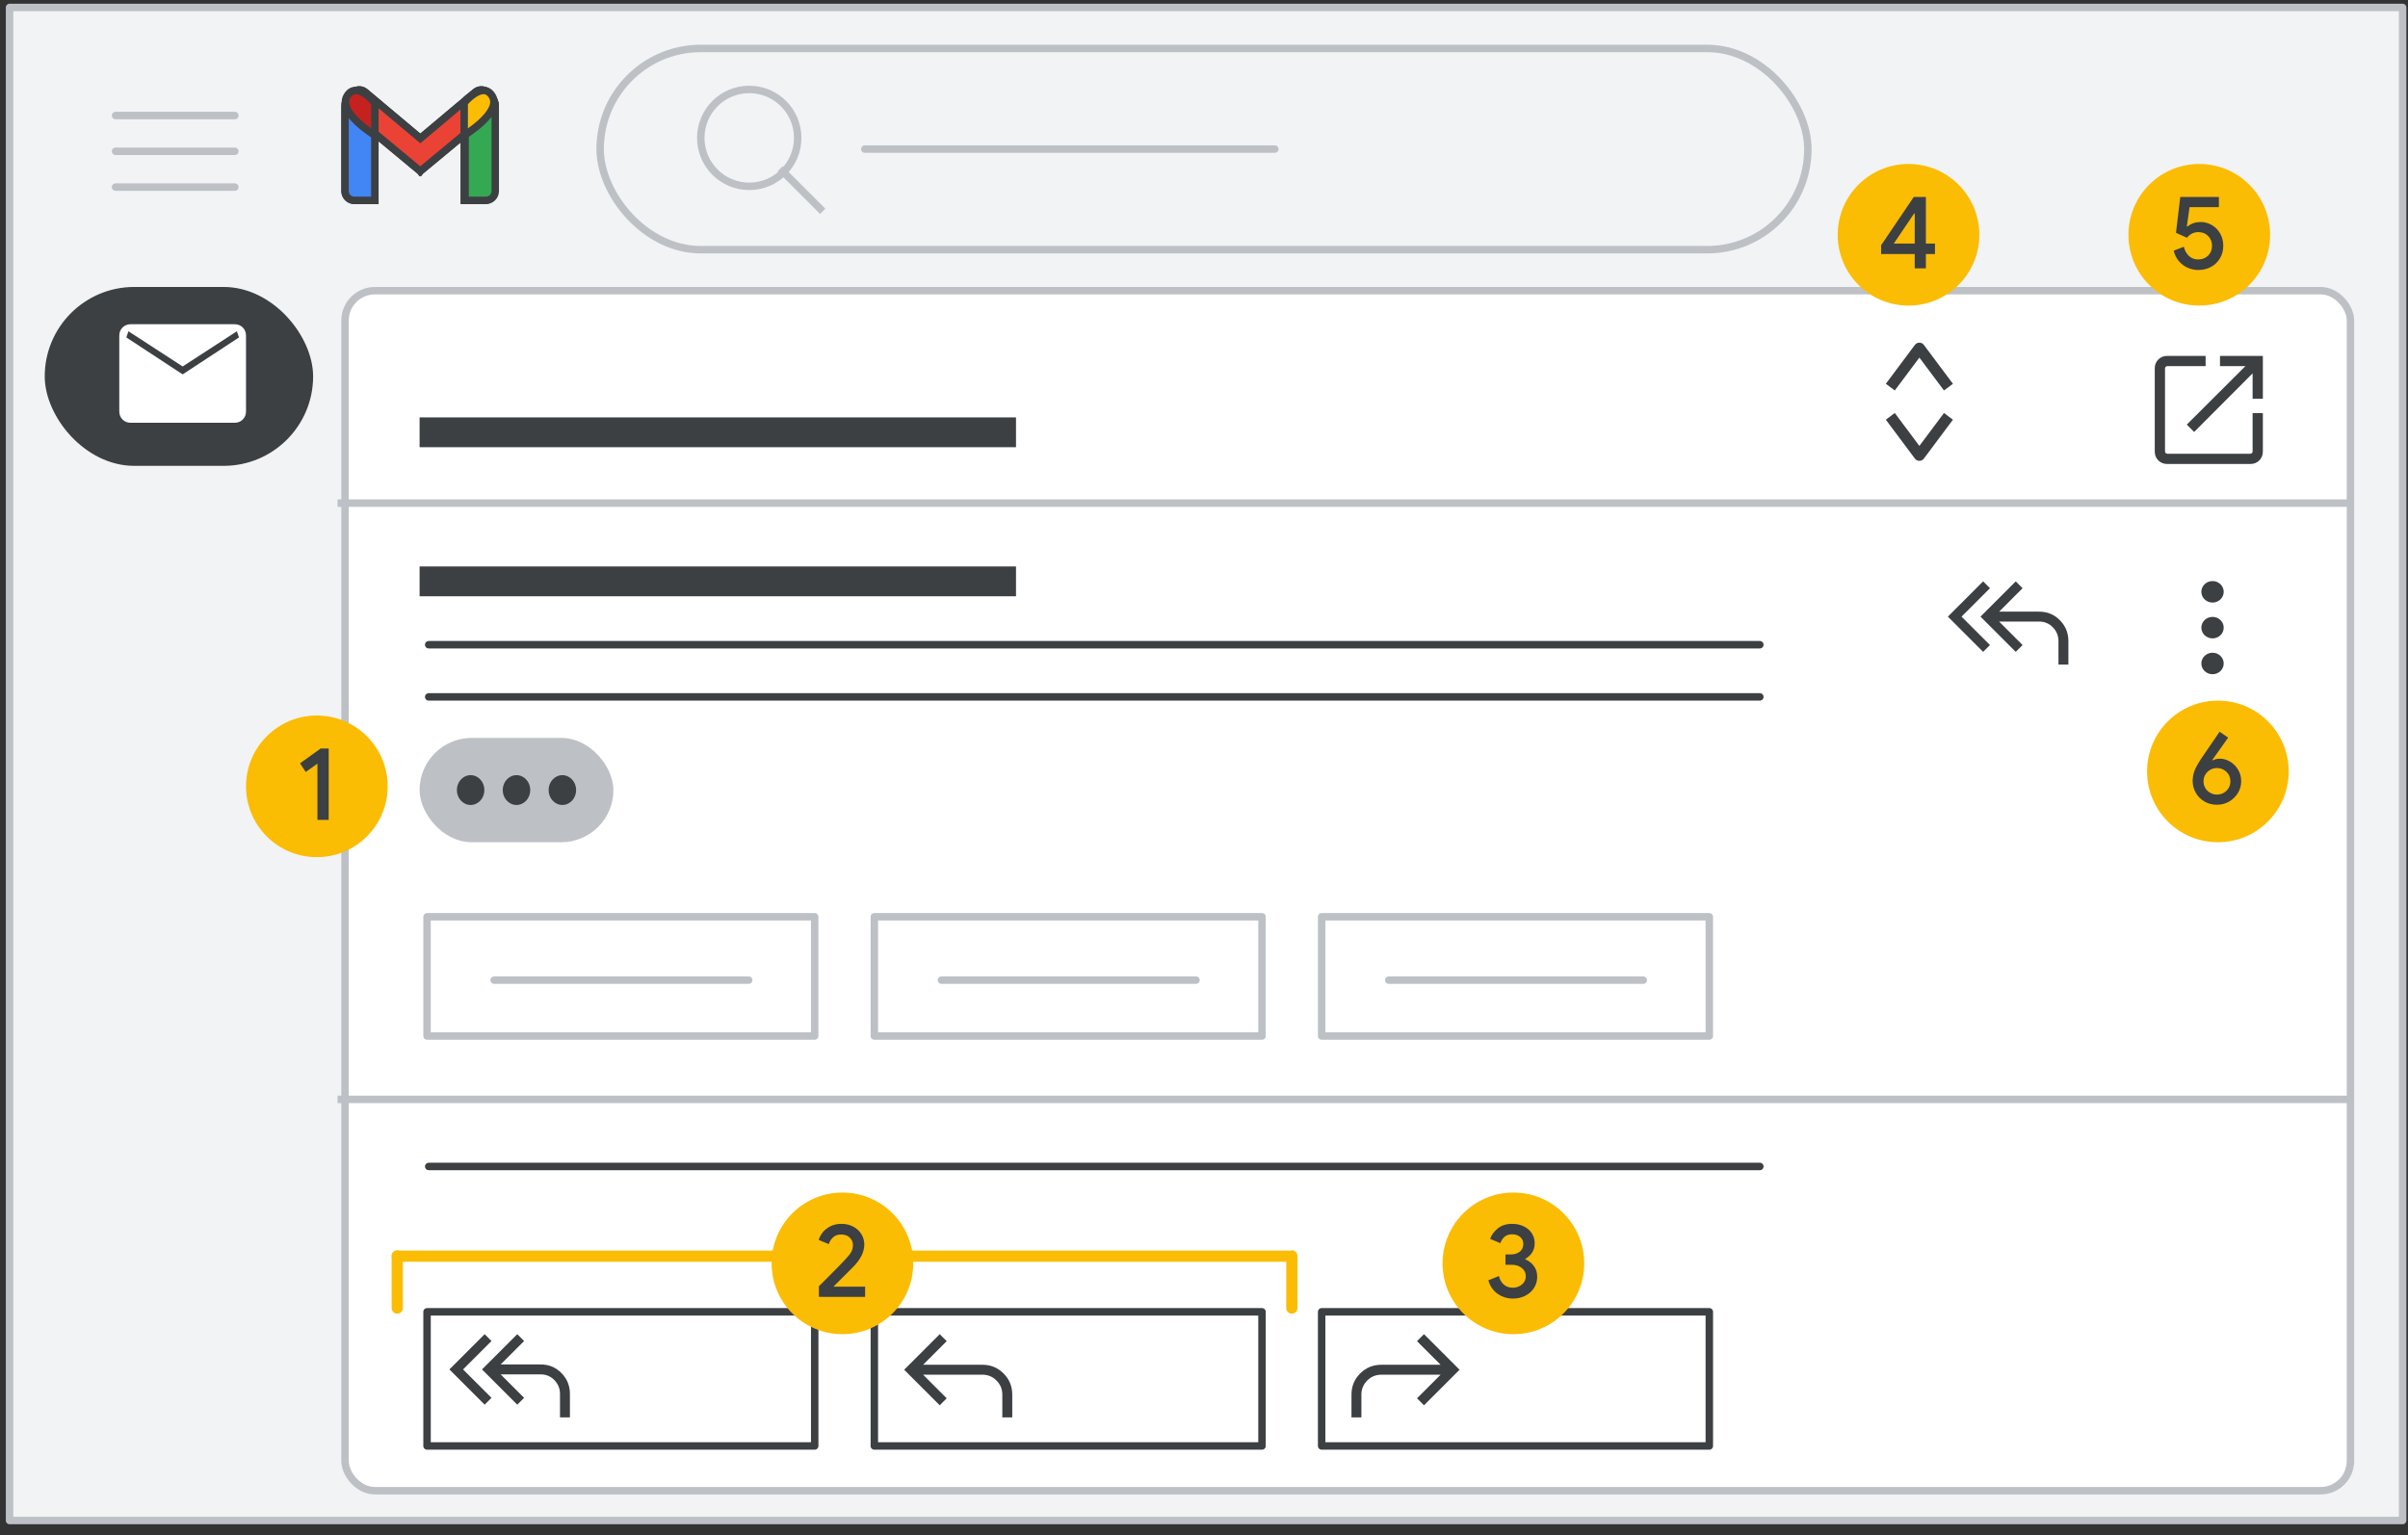 <svg width="323" height="206" viewBox="0 0 323 206" fill="none" xmlns="http://www.w3.org/2000/svg">
<rect x="0" y="0" width="323" height="206" fill="#333333" stroke="none"/>
<g id="gmail-cs-reply-to-email">
<g id="Gmail/frame-top-nav">
<g id="Frames/desktop-light">
<rect id="border copy" x="1.281" y="1" width="321" height="203" fill="#F1F3F4" stroke="#BDC1C6" stroke-linejoin="round"/>
<g id="Group 6">
<g id="Gmail icon - illustrated">
<g id="white bg">
<path id="Rectangle" d="M46.281 14.165C46.281 13.479 46.838 12.922 47.525 12.922H49.038C49.724 12.922 50.281 13.479 50.281 14.165V26.881H47.525C46.838 26.881 46.281 26.325 46.281 25.638V14.165Z" fill="white" stroke="#3C4043"/>
<path id="Rectangle_2" d="M62.263 14.165C62.263 13.479 62.82 12.922 63.507 12.922H65.057C65.744 12.922 66.301 13.479 66.301 14.165V25.638C66.301 26.325 65.744 26.881 65.057 26.881H62.263V14.165Z" fill="white" stroke="#3C4043"/>
<g id="Combined Shape">
<path fill-rule="evenodd" clip-rule="evenodd" d="M46.635 13.284C46.217 13.819 46.301 14.595 46.823 15.028L56.376 22.955L56.376 22.955L56.376 22.955L56.376 22.955L56.376 22.955L65.93 15.028C66.452 14.595 66.535 13.819 66.118 13.284L65.536 12.539C65.107 11.988 64.313 11.905 63.778 12.354L56.376 18.571L48.975 12.354C48.44 11.905 47.646 11.988 47.216 12.539L46.635 13.284Z" fill="white"/>
<path d="M46.823 15.028L47.142 14.643L46.823 15.028ZM46.635 13.284L46.24 12.976L46.24 12.976L46.635 13.284ZM56.376 22.955L56.769 22.646L56.736 22.604L56.695 22.57L56.376 22.955ZM56.376 22.955L55.983 23.264L56.301 23.668L56.696 23.339L56.376 22.955ZM56.376 22.955L56.696 22.571L56.376 22.304L56.056 22.571L56.376 22.955ZM56.376 22.955L56.056 23.339L56.451 23.668L56.769 23.264L56.376 22.955ZM56.376 22.955L56.057 22.57L56.016 22.604L55.983 22.646L56.376 22.955ZM65.93 15.028L65.61 14.643V14.643L65.93 15.028ZM66.118 13.284L65.724 13.591V13.591L66.118 13.284ZM65.536 12.539L65.93 12.231V12.231L65.536 12.539ZM63.778 12.354L63.456 11.971V11.971L63.778 12.354ZM56.376 18.571L56.055 18.954L56.376 19.224L56.698 18.954L56.376 18.571ZM48.975 12.354L49.296 11.971V11.971L48.975 12.354ZM47.216 12.539L47.61 12.847L47.216 12.539ZM47.142 14.643C46.828 14.383 46.777 13.913 47.029 13.591L46.24 12.976C45.656 13.724 45.773 14.807 46.504 15.413L47.142 14.643ZM56.695 22.57L47.142 14.643L46.504 15.413L56.057 23.34L56.695 22.57ZM55.983 23.264L55.983 23.264L56.769 22.646L56.769 22.646L55.983 23.264ZM56.696 23.339L56.696 23.339L56.056 22.571L56.056 22.571L56.696 23.339ZM56.696 22.571L56.696 22.571L56.056 23.339L56.056 23.339L56.696 22.571ZM55.983 22.646L55.983 22.646L56.769 23.264L56.769 23.264L55.983 22.646ZM56.696 23.34L66.249 15.413L65.61 14.643L56.057 22.57L56.696 23.34ZM66.249 15.413C66.979 14.807 67.096 13.724 66.512 12.976L65.724 13.591C65.975 13.913 65.924 14.383 65.61 14.643L66.249 15.413ZM66.512 12.976L65.93 12.231L65.142 12.847L65.724 13.591L66.512 12.976ZM65.93 12.231C65.326 11.457 64.208 11.34 63.456 11.971L64.099 12.737C64.417 12.47 64.887 12.519 65.142 12.847L65.93 12.231ZM63.456 11.971L56.055 18.188L56.698 18.954L64.099 12.737L63.456 11.971ZM48.653 12.737L56.055 18.954L56.698 18.188L49.296 11.971L48.653 12.737ZM47.61 12.847C47.866 12.519 48.335 12.47 48.653 12.737L49.296 11.971C48.545 11.34 47.426 11.457 46.822 12.231L47.61 12.847ZM47.029 13.591L47.61 12.847L46.822 12.231L46.24 12.976L47.029 13.591Z" fill="#3C4043"/>
</g>
<path id="Path 4" fill-rule="evenodd" clip-rule="evenodd" d="M62.263 18.157V13.794C62.263 13.794 64.787 10.74 66.048 12.921C67.31 15.103 62.263 18.157 62.263 18.157Z" fill="white"/>
<path id="Path 4_2" fill-rule="evenodd" clip-rule="evenodd" d="M50.319 18.157V13.794C50.319 13.794 47.795 10.74 46.533 12.921C45.272 15.103 50.319 18.157 50.319 18.157Z" fill="white"/>
</g>
<path id="Rectangle_3" d="M46.282 14.165C46.282 13.479 46.838 12.922 47.525 12.922H49.038C49.725 12.922 50.282 13.479 50.282 14.165V26.881H47.525C46.838 26.881 46.282 26.325 46.282 25.638V14.165Z" fill="#4285F4" stroke="#3C4043"/>
<path id="Rectangle_4" d="M62.383 14.165C62.383 13.479 62.94 12.922 63.627 12.922H65.187C65.874 12.922 66.431 13.479 66.431 14.165V25.638C66.431 26.325 65.874 26.881 65.187 26.881H62.383V14.165Z" fill="#34A853" stroke="#3C4043"/>
<g id="Combined Shape_2">
<path fill-rule="evenodd" clip-rule="evenodd" d="M46.633 13.284C46.216 13.819 46.3 14.595 46.822 15.028L56.375 22.955L56.375 22.955L56.375 22.955L56.375 22.955L56.375 22.955L65.928 15.028C66.451 14.595 66.534 13.819 66.117 13.284L65.535 12.539C65.106 11.989 64.312 11.905 63.777 12.354L56.375 18.571L48.974 12.354C48.439 11.905 47.645 11.989 47.215 12.539L46.633 13.284Z" fill="#EA4335"/>
<path d="M46.822 15.028L47.141 14.643L46.822 15.028ZM46.633 13.284L46.239 12.976L46.633 13.284ZM56.375 22.955L56.767 22.645L56.735 22.604L56.694 22.57L56.375 22.955ZM56.375 22.955L55.983 23.265L56.3 23.667L56.694 23.34L56.375 22.955ZM56.375 22.955L56.689 22.566L56.371 22.31L56.056 22.57L56.375 22.955ZM56.375 22.955L56.062 23.345L56.455 23.662L56.768 23.265L56.375 22.955ZM56.375 22.955L56.056 22.57L56.016 22.604L55.983 22.645L56.375 22.955ZM65.928 15.028L65.609 14.643V14.643L65.928 15.028ZM66.117 13.284L65.723 13.592V13.592L66.117 13.284ZM65.535 12.539L65.93 12.231V12.231L65.535 12.539ZM63.777 12.354L63.455 11.972V11.972L63.777 12.354ZM56.375 18.571L56.054 18.954L56.375 19.224L56.697 18.954L56.375 18.571ZM48.974 12.354L49.295 11.972V11.972L48.974 12.354ZM47.215 12.539L47.609 12.847H47.609L47.215 12.539ZM47.141 14.643C46.827 14.383 46.776 13.914 47.028 13.592L46.239 12.976C45.655 13.724 45.772 14.807 46.503 15.413L47.141 14.643ZM56.694 22.57L47.141 14.643L46.503 15.413L56.056 23.34L56.694 22.57ZM55.983 23.265L55.983 23.265L56.768 22.645L56.767 22.645L55.983 23.265ZM56.694 23.34L56.694 23.34L56.056 22.57L56.056 22.57L56.694 23.34ZM56.689 22.566L56.689 22.566L56.062 23.345L56.062 23.345L56.689 22.566ZM55.983 22.645L55.983 22.645L56.768 23.265L56.768 23.265L55.983 22.645ZM56.695 23.34L66.248 15.413L65.609 14.643L56.056 22.57L56.695 23.34ZM66.248 15.413C66.978 14.807 67.095 13.724 66.511 12.976L65.723 13.592C65.974 13.914 65.923 14.383 65.609 14.643L66.248 15.413ZM66.511 12.976L65.93 12.231L65.141 12.847L65.723 13.592L66.511 12.976ZM65.93 12.231C65.326 11.458 64.207 11.34 63.455 11.972L64.098 12.737C64.416 12.47 64.886 12.52 65.141 12.847L65.93 12.231ZM63.455 11.972L56.054 18.189L56.697 18.954L64.098 12.737L63.455 11.972ZM48.652 12.737L56.054 18.954L56.697 18.189L49.295 11.972L48.652 12.737ZM47.609 12.847C47.865 12.52 48.334 12.47 48.652 12.737L49.295 11.972C48.544 11.34 47.425 11.458 46.821 12.231L47.609 12.847ZM47.028 13.592L47.609 12.847L46.821 12.231L46.239 12.976L47.028 13.592Z" fill="#3C4043"/>
</g>
<path id="Path 4_3" fill-rule="evenodd" clip-rule="evenodd" d="M62.263 18.157V13.794C62.263 13.794 64.787 10.74 66.049 12.921C67.31 15.103 62.263 18.157 62.263 18.157Z" fill="#FBBC04" stroke="#3C4043"/>
<path id="Path 4_4" fill-rule="evenodd" clip-rule="evenodd" d="M50.282 18.157V13.794C50.282 13.794 47.782 10.74 46.532 12.921C45.282 15.103 50.282 18.157 50.282 18.157Z" fill="#C5221F" stroke="#3C4043"/>
</g>
<g id="Menu">
<path id="Line" d="M15.5 15.5H31.5" stroke="#BDC1C6" stroke-linecap="round" stroke-linejoin="round"/>
<path id="Line_2" d="M15.5 20.3H31.5" stroke="#BDC1C6" stroke-linecap="round" stroke-linejoin="round"/>
<path id="Line_3" d="M15.5 25.1H31.5" stroke="#BDC1C6" stroke-linecap="round" stroke-linejoin="round"/>
</g>
</g>
</g>
<g id="Group 5">
<rect id="Rectangle_5" x="46.282" y="39" width="269" height="161" rx="4" fill="white" stroke="#BDC1C6"/>
</g>
</g>
<g id="Gmail left nav">
<g id="Mail">
<rect id="Rectangle_6" x="6" y="38.5" width="36" height="24" rx="12" fill="#3C4043"/>
<g id="mail_BASELINE_P900_24dp (3)">
<path id="Shape" fill-rule="evenodd" clip-rule="evenodd" d="M16.437 56.285C16.728 56.577 17.094 56.722 17.535 56.722H31.465C31.906 56.722 32.272 56.577 32.563 56.285C32.854 55.994 33 55.628 33 55.188V45.035C33 44.594 32.854 44.228 32.563 43.937C32.272 43.646 31.906 43.5 31.465 43.5H17.535C17.094 43.5 16.728 43.646 16.437 43.937C16.146 44.228 16 44.594 16 45.035V55.188C16 55.628 16.146 55.994 16.437 56.285ZM16.944 45.271L24.5 50.229L32.056 45.271L31.772 44.444L24.5 49.167L17.228 44.444L16.944 45.271Z" fill="white"/>
</g>
</g>
</g>
<g id="UI/button-white">
<rect id="Rectangle_7" x="57.282" y="176" width="52" height="18" fill="white" stroke="#3C4043" stroke-linejoin="round"/>
</g>
<g id="UI/button-white_2">
<rect id="Rectangle_8" x="117.281" y="176" width="52" height="18" fill="white" stroke="#3C4043" stroke-linejoin="round"/>
</g>
<g id="reply_BASELINE_P900_20dp">
<path id="Path" d="M134.448 190.167V187.104C134.448 186.368 134.188 185.74 133.666 185.219C133.146 184.698 132.517 184.438 131.781 184.438H123.823L126.989 187.604L126.052 188.542L121.281 183.771L126.052 179L126.989 179.938L123.823 183.104H131.781C132.893 183.104 133.837 183.493 134.614 184.271C135.392 185.049 135.781 185.993 135.781 187.104V190.167H134.448Z" fill="#3C4043"/>
</g>
<g id="UI/button-white_3">
<rect id="Rectangle_9" x="177.281" y="176" width="52" height="18" fill="white" stroke="#3C4043" stroke-linejoin="round"/>
</g>
<g id="reply_BASELINE_P900_20dp_2">
<path id="Path_2" d="M182.614 190.167V187.104C182.614 186.368 182.875 185.74 183.396 185.219C183.917 184.698 184.545 184.438 185.281 184.438H193.239L190.073 187.604L191.01 188.542L195.781 183.771L191.01 179L190.073 179.938L193.239 183.104H185.281C184.17 183.104 183.226 183.493 182.448 184.271C181.67 185.049 181.281 185.993 181.281 187.104V190.167H182.614Z" fill="#3C4043"/>
</g>
<path id="Line_4" d="M45.782 67.5H314.781" stroke="#BDC1C6" stroke-linecap="square"/>
<path id="Line 5" d="M57.505 86.5H236.059" stroke="#3C4043" stroke-linecap="round" stroke-linejoin="round"/>
<path id="Line 5_2" d="M57.505 93.5H236.059" stroke="#3C4043" stroke-linecap="round" stroke-linejoin="round"/>
<path id="Line 5_3" d="M57.505 156.5H236.059" stroke="#3C4043" stroke-linecap="round" stroke-linejoin="round"/>
<rect id="Rectangle_10" x="56.282" y="56" width="80" height="4" fill="#3C4043"/>
<rect id="Rectangle_11" x="56.282" y="76" width="80" height="4" fill="#3C4043"/>
<path id="Line_5" d="M45.782 147.5H314.781" stroke="#BDC1C6" stroke-linecap="square"/>
<g id="reply_all_BASELINE_P900_20dp">
<path id="Shape_2" fill-rule="evenodd" clip-rule="evenodd" d="M60.282 183.73L65.01 188.459L65.927 187.542L62.114 183.73L65.927 179.917L65.01 179L60.282 183.73ZM75.115 187.021V190.167H76.448V187.021C76.448 185.924 76.069 184.99 75.312 184.219C74.555 183.448 73.628 183.063 72.531 183.063H67.156L70.302 179.917L69.385 179L64.656 183.73L69.385 188.459L70.302 187.542L67.156 184.396H72.531C73.254 184.396 73.865 184.653 74.365 185.167C74.865 185.681 75.115 186.299 75.115 187.021Z" fill="#3C4043"/>
</g>
<g id="reply_all_BASELINE_P900_20dp_2">
<path id="Shape_3" fill-rule="evenodd" clip-rule="evenodd" d="M261.281 82.73L266.01 87.459L266.926 86.542L263.114 82.73L266.926 78.917L266.01 78L261.281 82.73ZM276.114 86.021V89.167H277.447V86.021C277.447 84.924 277.069 83.99 276.312 83.219C275.555 82.448 274.628 82.063 273.531 82.063H268.156L271.302 78.917L270.385 78L265.656 82.73L270.385 87.459L271.302 86.542L268.156 83.396H273.531C274.253 83.396 274.864 83.653 275.364 84.167C275.864 84.681 276.114 85.299 276.114 86.021Z" fill="#3C4043"/>
</g>
<g id="Group 2">
<rect id="Rectangle_12" x="56.282" y="99" width="26" height="14" rx="7" fill="#BDC1C6"/>
<ellipse id="Oval" cx="75.435" cy="106" rx="2" ry="1.846" transform="rotate(90 75.435 106)" fill="#3C4043"/>
<ellipse id="Oval_2" cx="69.281" cy="106" rx="2" ry="1.846" transform="rotate(90 69.281 106)" fill="#3C4043"/>
<ellipse id="Oval_3" cx="63.128" cy="106" rx="2" ry="1.846" transform="rotate(90 63.128 106)" fill="#3C4043"/>
</g>
<g id="Icons/menu-more-light-grey">
<ellipse id="Oval_4" cx="296.781" cy="79.401" rx="1.5" ry="1.442" fill="#3C4043"/>
<ellipse id="Oval_5" cx="296.781" cy="84.208" rx="1.5" ry="1.442" fill="#3C4043"/>
<ellipse id="Oval_6" cx="296.781" cy="89.016" rx="1.5" ry="1.442" fill="#3C4043"/>
</g>
<g id="UI/button-white_4">
<rect id="Rectangle_13" x="57.282" y="123" width="52" height="16" fill="white" stroke="#BDC1C6" stroke-linejoin="round"/>
<path id="Line_6" d="M66.281 131.5H100.426" stroke="#BDC1C6" stroke-linecap="round"/>
</g>
<g id="UI/button-white_5">
<rect id="Rectangle_14" x="117.281" y="123" width="52" height="16" fill="white" stroke="#BDC1C6" stroke-linejoin="round"/>
<path id="Line_7" d="M126.281 131.5H160.426" stroke="#BDC1C6" stroke-linecap="round"/>
</g>
<g id="UI/button-white_6">
<rect id="Rectangle_15" x="177.281" y="123" width="52" height="16" fill="white" stroke="#BDC1C6" stroke-linejoin="round"/>
<path id="Line_8" d="M186.281 131.5H220.426" stroke="#BDC1C6" stroke-linecap="round"/>
</g>
<g id="Group 2_2">
<g id="Icons/arrow-expand">
<path id="Path 21" d="M253.559 51.94L257.459 46.723L261.359 51.94" stroke="#3C4043" stroke-width="1.5" stroke-linejoin="round"/>
</g>
<g id="Icons/arrow-expand_2">
<path id="Path 21_2" d="M253.559 55.86L257.459 61.078L261.359 55.86" stroke="#3C4043" stroke-width="1.5" stroke-linejoin="round"/>
</g>
</g>
<g id="open_in_new_BASELINE_P900_24dp">
<g id="Shape_4">
<path fill-rule="evenodd" clip-rule="evenodd" d="M303.281 60.578V55.678H302.406V60.578C302.406 60.724 302.352 60.851 302.242 60.961C302.133 61.07 302.005 61.125 301.86 61.125H290.703C290.558 61.125 290.43 61.07 290.321 60.961C290.211 60.851 290.156 60.724 290.156 60.578V49.422C290.156 49.276 290.211 49.149 290.321 49.039C290.43 48.93 290.558 48.875 290.703 48.875H295.603V48H290.703C290.295 48 289.956 48.135 289.687 48.405C289.417 48.675 289.281 49.014 289.281 49.422V60.578C289.281 60.986 289.417 61.326 289.687 61.596C289.956 61.865 290.295 62 290.703 62H301.86C302.268 62 302.607 61.865 302.877 61.596C303.147 61.326 303.281 60.986 303.281 60.578ZM293.678 56.969L294.313 57.603L302.406 49.487V53.25H303.281V48H298.031V48.875H301.794L293.678 56.969Z" fill="#3C4043"/>
<path d="M303.281 55.678H303.531V55.428H303.281V55.678ZM302.406 55.678V55.428H302.156V55.678H302.406ZM302.242 60.961L302.066 60.783L302.065 60.784L302.242 60.961ZM290.321 60.961L290.498 60.784L290.497 60.783L290.321 60.961ZM290.321 49.039L290.497 49.217L290.498 49.216L290.321 49.039ZM295.603 48.875V49.125H295.853V48.875H295.603ZM295.603 48H295.853V47.75H295.603V48ZM289.687 48.405L289.863 48.582L289.864 48.582L289.687 48.405ZM289.687 61.596L289.51 61.773H289.51L289.687 61.596ZM302.877 61.596L303.054 61.773L303.054 61.772L302.877 61.596ZM294.313 57.603L294.136 57.78L294.313 57.957L294.49 57.78L294.313 57.603ZM293.678 56.969L293.502 56.792L293.325 56.968L293.502 57.145L293.678 56.969ZM302.406 49.487H302.656V48.883L302.229 49.311L302.406 49.487ZM302.406 53.25H302.156V53.5H302.406V53.25ZM303.281 53.25V53.5H303.531V53.25H303.281ZM303.281 48H303.531V47.75H303.281V48ZM298.031 48V47.75H297.781V48H298.031ZM298.031 48.875H297.781V49.125H298.031V48.875ZM301.794 48.875L301.971 49.052L302.399 48.625H301.794V48.875ZM303.031 55.678V60.578H303.531V55.678H303.031ZM302.406 55.928H303.281V55.428H302.406V55.928ZM302.656 60.578V55.678H302.156V60.578H302.656ZM302.418 61.138C302.572 60.985 302.656 60.795 302.656 60.578H302.156C302.156 60.653 302.131 60.718 302.066 60.783L302.418 61.138ZM301.86 61.375C302.076 61.375 302.266 61.291 302.419 61.137L302.065 60.784C301.999 60.85 301.935 60.875 301.86 60.875V61.375ZM290.703 61.375H301.86V60.875H290.703V61.375ZM290.144 61.137C290.297 61.291 290.487 61.375 290.703 61.375V60.875C290.628 60.875 290.564 60.85 290.498 60.784L290.144 61.137ZM289.906 60.578C289.906 60.795 289.991 60.985 290.145 61.138L290.497 60.783C290.432 60.718 290.406 60.653 290.406 60.578H289.906ZM289.906 49.422V60.578H290.406V49.422H289.906ZM290.145 48.862C289.991 49.015 289.906 49.205 289.906 49.422H290.406C290.406 49.347 290.432 49.282 290.497 49.217L290.145 48.862ZM290.703 48.625C290.487 48.625 290.297 48.709 290.144 48.863L290.498 49.216C290.564 49.15 290.628 49.125 290.703 49.125V48.625ZM295.603 48.625H290.703V49.125H295.603V48.625ZM295.353 48V48.875H295.853V48H295.353ZM290.703 48.25H295.603V47.75H290.703V48.25ZM289.864 48.582C290.083 48.362 290.356 48.25 290.703 48.25V47.75C290.234 47.75 289.83 47.908 289.51 48.228L289.864 48.582ZM289.531 49.422C289.531 49.075 289.644 48.801 289.863 48.582L289.51 48.228C289.189 48.548 289.031 48.952 289.031 49.422H289.531ZM289.531 60.578V49.422H289.031V60.578H289.531ZM289.863 61.419C289.644 61.199 289.531 60.925 289.531 60.578H289.031C289.031 61.048 289.189 61.452 289.51 61.773L289.863 61.419ZM290.703 61.75C290.356 61.75 290.082 61.638 289.863 61.419L289.51 61.773C289.83 62.093 290.234 62.25 290.703 62.25V61.75ZM301.86 61.75H290.703V62.25H301.86V61.75ZM302.701 61.419C302.481 61.638 302.207 61.75 301.86 61.75V62.25C302.329 62.25 302.733 62.093 303.054 61.773L302.701 61.419ZM303.031 60.578C303.031 60.925 302.919 61.2 302.7 61.419L303.054 61.772C303.374 61.452 303.531 61.047 303.531 60.578H303.031ZM294.49 57.426L293.855 56.792L293.502 57.145L294.136 57.78L294.49 57.426ZM302.229 49.311L294.136 57.427L294.49 57.78L302.584 49.664L302.229 49.311ZM302.656 53.25V49.487H302.156V53.25H302.656ZM303.281 53H302.406V53.5H303.281V53ZM303.031 48V53.25H303.531V48H303.031ZM298.031 48.25H303.281V47.75H298.031V48.25ZM298.281 48.875V48H297.781V48.875H298.281ZM301.794 48.625H298.031V49.125H301.794V48.625ZM293.855 57.146L301.971 49.052L301.617 48.698L293.502 56.792L293.855 57.146Z" fill="#3C4043"/>
</g>
</g>
<g id="Group 2_3">
<path id="Line_9" d="M53.282 168.537H172.781" stroke="#FBBC04" stroke-width="1.5" stroke-linecap="round"/>
<path id="Line 8" d="M53.282 175.5V168.5" stroke="#FBBC04" stroke-width="1.5" stroke-linecap="round"/>
<path id="Line 8_2" d="M173.281 175.5V168.5" stroke="#FBBC04" stroke-width="1.5" stroke-linecap="round"/>
</g>
<g id="Callout 1 ">
<g id="1">
<circle id="Oval_7" cx="42.5" cy="105.5" r="9.5" fill="#FBBC04"/>
<path id="1_2" d="M44.09 110V100.424H43.012L40.24 102.412L41.01 103.574L42.578 102.454V110H44.09Z" fill="#3C4043"/>
</g>
</g>
<g id="Callout 2">
<g id="2">
<circle id="Oval_8" cx="113" cy="169.5" r="9.5" fill="#FBBC04"/>
<path id="2_2" d="M116.046 174V172.628H111.846L111.832 172.586C112.103 172.306 112.499 171.909 113.022 171.396C113.227 171.191 113.425 170.993 113.614 170.805L114.408 170.01C115.425 168.993 115.934 167.98 115.934 166.972C115.934 166.468 115.806 166.006 115.549 165.586C115.292 165.166 114.931 164.83 114.464 164.578C113.997 164.326 113.461 164.2 112.854 164.2C112.294 164.2 111.799 164.312 111.37 164.536C110.941 164.76 110.598 165.035 110.341 165.362C110.084 165.689 109.909 166.02 109.816 166.356L111.174 166.916C111.277 166.571 111.466 166.27 111.741 166.013C112.016 165.756 112.378 165.628 112.826 165.628C113.311 165.628 113.696 165.766 113.981 166.041C114.266 166.316 114.408 166.641 114.408 167.014C114.408 167.378 114.333 167.695 114.184 167.966C114.035 168.237 113.755 168.587 113.344 169.016C113.02 169.375 112.298 170.116 111.178 171.239L110.087 172.33L109.844 172.572V174H116.046Z" fill="#3C4043"/>
</g>
</g>
<g id="Callout 3">
<g id="3">
<circle id="Oval_9" cx="203" cy="169.5" r="9.5" fill="#FBBC04"/>
<path id="3_2" d="M202.918 174.224C203.543 174.224 204.103 174.098 204.598 173.846C205.092 173.594 205.482 173.246 205.767 172.803C206.051 172.36 206.194 171.858 206.194 171.298C206.194 170.738 206.044 170.257 205.746 169.856C205.447 169.455 205.064 169.156 204.598 168.96V168.89C204.952 168.703 205.251 168.433 205.494 168.078C205.736 167.723 205.858 167.294 205.858 166.79C205.858 166.305 205.729 165.864 205.473 165.467C205.216 165.07 204.857 164.76 204.395 164.536C203.933 164.312 203.412 164.2 202.834 164.2C202.05 164.2 201.408 164.403 200.909 164.809C200.409 165.215 200.066 165.684 199.88 166.216L201.252 166.79C201.364 166.454 201.548 166.172 201.805 165.943C202.061 165.714 202.404 165.6 202.834 165.6C203.263 165.6 203.62 165.719 203.905 165.957C204.189 166.195 204.332 166.505 204.332 166.888C204.332 167.336 204.175 167.684 203.863 167.931C203.55 168.178 203.16 168.302 202.694 168.302H201.938V169.688H202.764C203.314 169.688 203.769 169.833 204.129 170.122C204.488 170.411 204.668 170.78 204.668 171.228C204.668 171.676 204.495 172.045 204.15 172.334C203.804 172.623 203.394 172.768 202.918 172.768C202.451 172.768 202.057 172.633 201.735 172.362C201.413 172.091 201.186 171.704 201.056 171.2L199.642 171.774C199.875 172.577 200.297 173.186 200.909 173.601C201.52 174.016 202.19 174.224 202.918 174.224Z" fill="#3C4043"/>
</g>
</g>
<g id="Callout 4">
<g id="4">
<circle id="Oval_10" cx="256" cy="31.5" r="9.5" fill="#FBBC04"/>
<path id="4_2" fill-rule="evenodd" clip-rule="evenodd" d="M258.332 34.082V36H256.834V34.082H252.326V32.906L256.708 26.424H258.332V32.682H259.55V34.082H258.332ZM254.021 32.682H256.835V28.65H256.751L254.021 32.682Z" fill="#3C4043"/>
</g>
</g>
<g id="Callout 5">
<g id="5">
<circle id="Oval_11" cx="295" cy="31.5" r="9.5" fill="#FBBC04"/>
<path id="5_2" d="M294.875 36.224C295.51 36.224 296.081 36.084 296.59 35.804C297.099 35.524 297.498 35.137 297.787 34.642C298.076 34.147 298.221 33.592 298.221 32.976C298.221 32.36 298.081 31.809 297.801 31.324C297.521 30.839 297.148 30.461 296.681 30.19C296.214 29.919 295.71 29.784 295.169 29.784C294.506 29.784 293.923 29.985 293.419 30.386L293.335 30.372L293.699 27.796H297.633V26.424H292.453L291.879 31.24L293.363 31.898C293.531 31.665 293.748 31.48 294.014 31.345C294.28 31.21 294.567 31.142 294.875 31.142C295.416 31.142 295.857 31.317 296.198 31.667C296.539 32.017 296.709 32.458 296.709 32.99C296.709 33.522 296.534 33.958 296.184 34.299C295.834 34.64 295.393 34.81 294.861 34.81C294.366 34.81 293.953 34.656 293.622 34.348C293.291 34.04 293.06 33.625 292.929 33.102L291.571 33.634C291.711 34.203 291.951 34.682 292.292 35.069C292.633 35.456 293.029 35.746 293.482 35.937C293.935 36.128 294.399 36.224 294.875 36.224Z" fill="#3C4043"/>
</g>
</g>
<g id="Callout 6">
<g id="6">
<circle id="Oval_12" cx="297.5" cy="103.5" r="9.5" fill="#FBBC04"/>
<path id="6_2" fill-rule="evenodd" clip-rule="evenodd" d="M298.993 107.549C298.497 107.831 297.962 107.972 297.389 107.972C296.752 107.972 296.183 107.824 295.683 107.528C295.182 107.233 294.796 106.839 294.523 106.348C294.25 105.856 294.113 105.333 294.113 104.778C294.113 104.241 294.22 103.729 294.434 103.243C294.648 102.756 294.96 102.217 295.369 101.625L297.73 98.172L298.877 98.964L296.748 101.966L296.802 102.021C297.084 101.866 297.403 101.789 297.758 101.789C298.231 101.789 298.69 101.921 299.136 102.185C299.582 102.449 299.941 102.81 300.214 103.27C300.487 103.729 300.624 104.246 300.624 104.819C300.624 105.392 300.476 105.92 300.18 106.402C299.885 106.885 299.489 107.267 298.993 107.549ZM296.481 106.375C296.758 106.53 297.056 106.607 297.375 106.607C297.693 106.607 297.991 106.53 298.269 106.375C298.546 106.22 298.767 106.009 298.931 105.74C299.095 105.472 299.177 105.169 299.177 104.833C299.177 104.496 299.095 104.191 298.931 103.918C298.767 103.645 298.546 103.432 298.269 103.277C297.991 103.122 297.693 103.045 297.375 103.045C297.056 103.045 296.758 103.122 296.481 103.277C296.203 103.432 295.983 103.645 295.819 103.918C295.655 104.191 295.573 104.496 295.573 104.833C295.573 105.169 295.655 105.472 295.819 105.74C295.983 106.009 296.203 106.22 296.481 106.375Z" fill="#3C4043"/>
</g>
</g>
<g id="Search">
<rect x="80.5" y="6.5" width="162" height="27" rx="13.5" stroke="#BDC1C6"/>
<g id="search icon">
<path id="Line 6" d="M105 23L110 28" stroke="#BDC1C6" stroke-linecap="square"/>
<circle id="Oval_13" cx="100.5" cy="18.5" r="6.5" stroke="#BDC1C6"/>
</g>
<g id="text">
<path id="text_2" d="M116 20H171" stroke="#BDC1C6" stroke-linecap="round" stroke-linejoin="round"/>
</g>
</g>
</g>
</svg>
